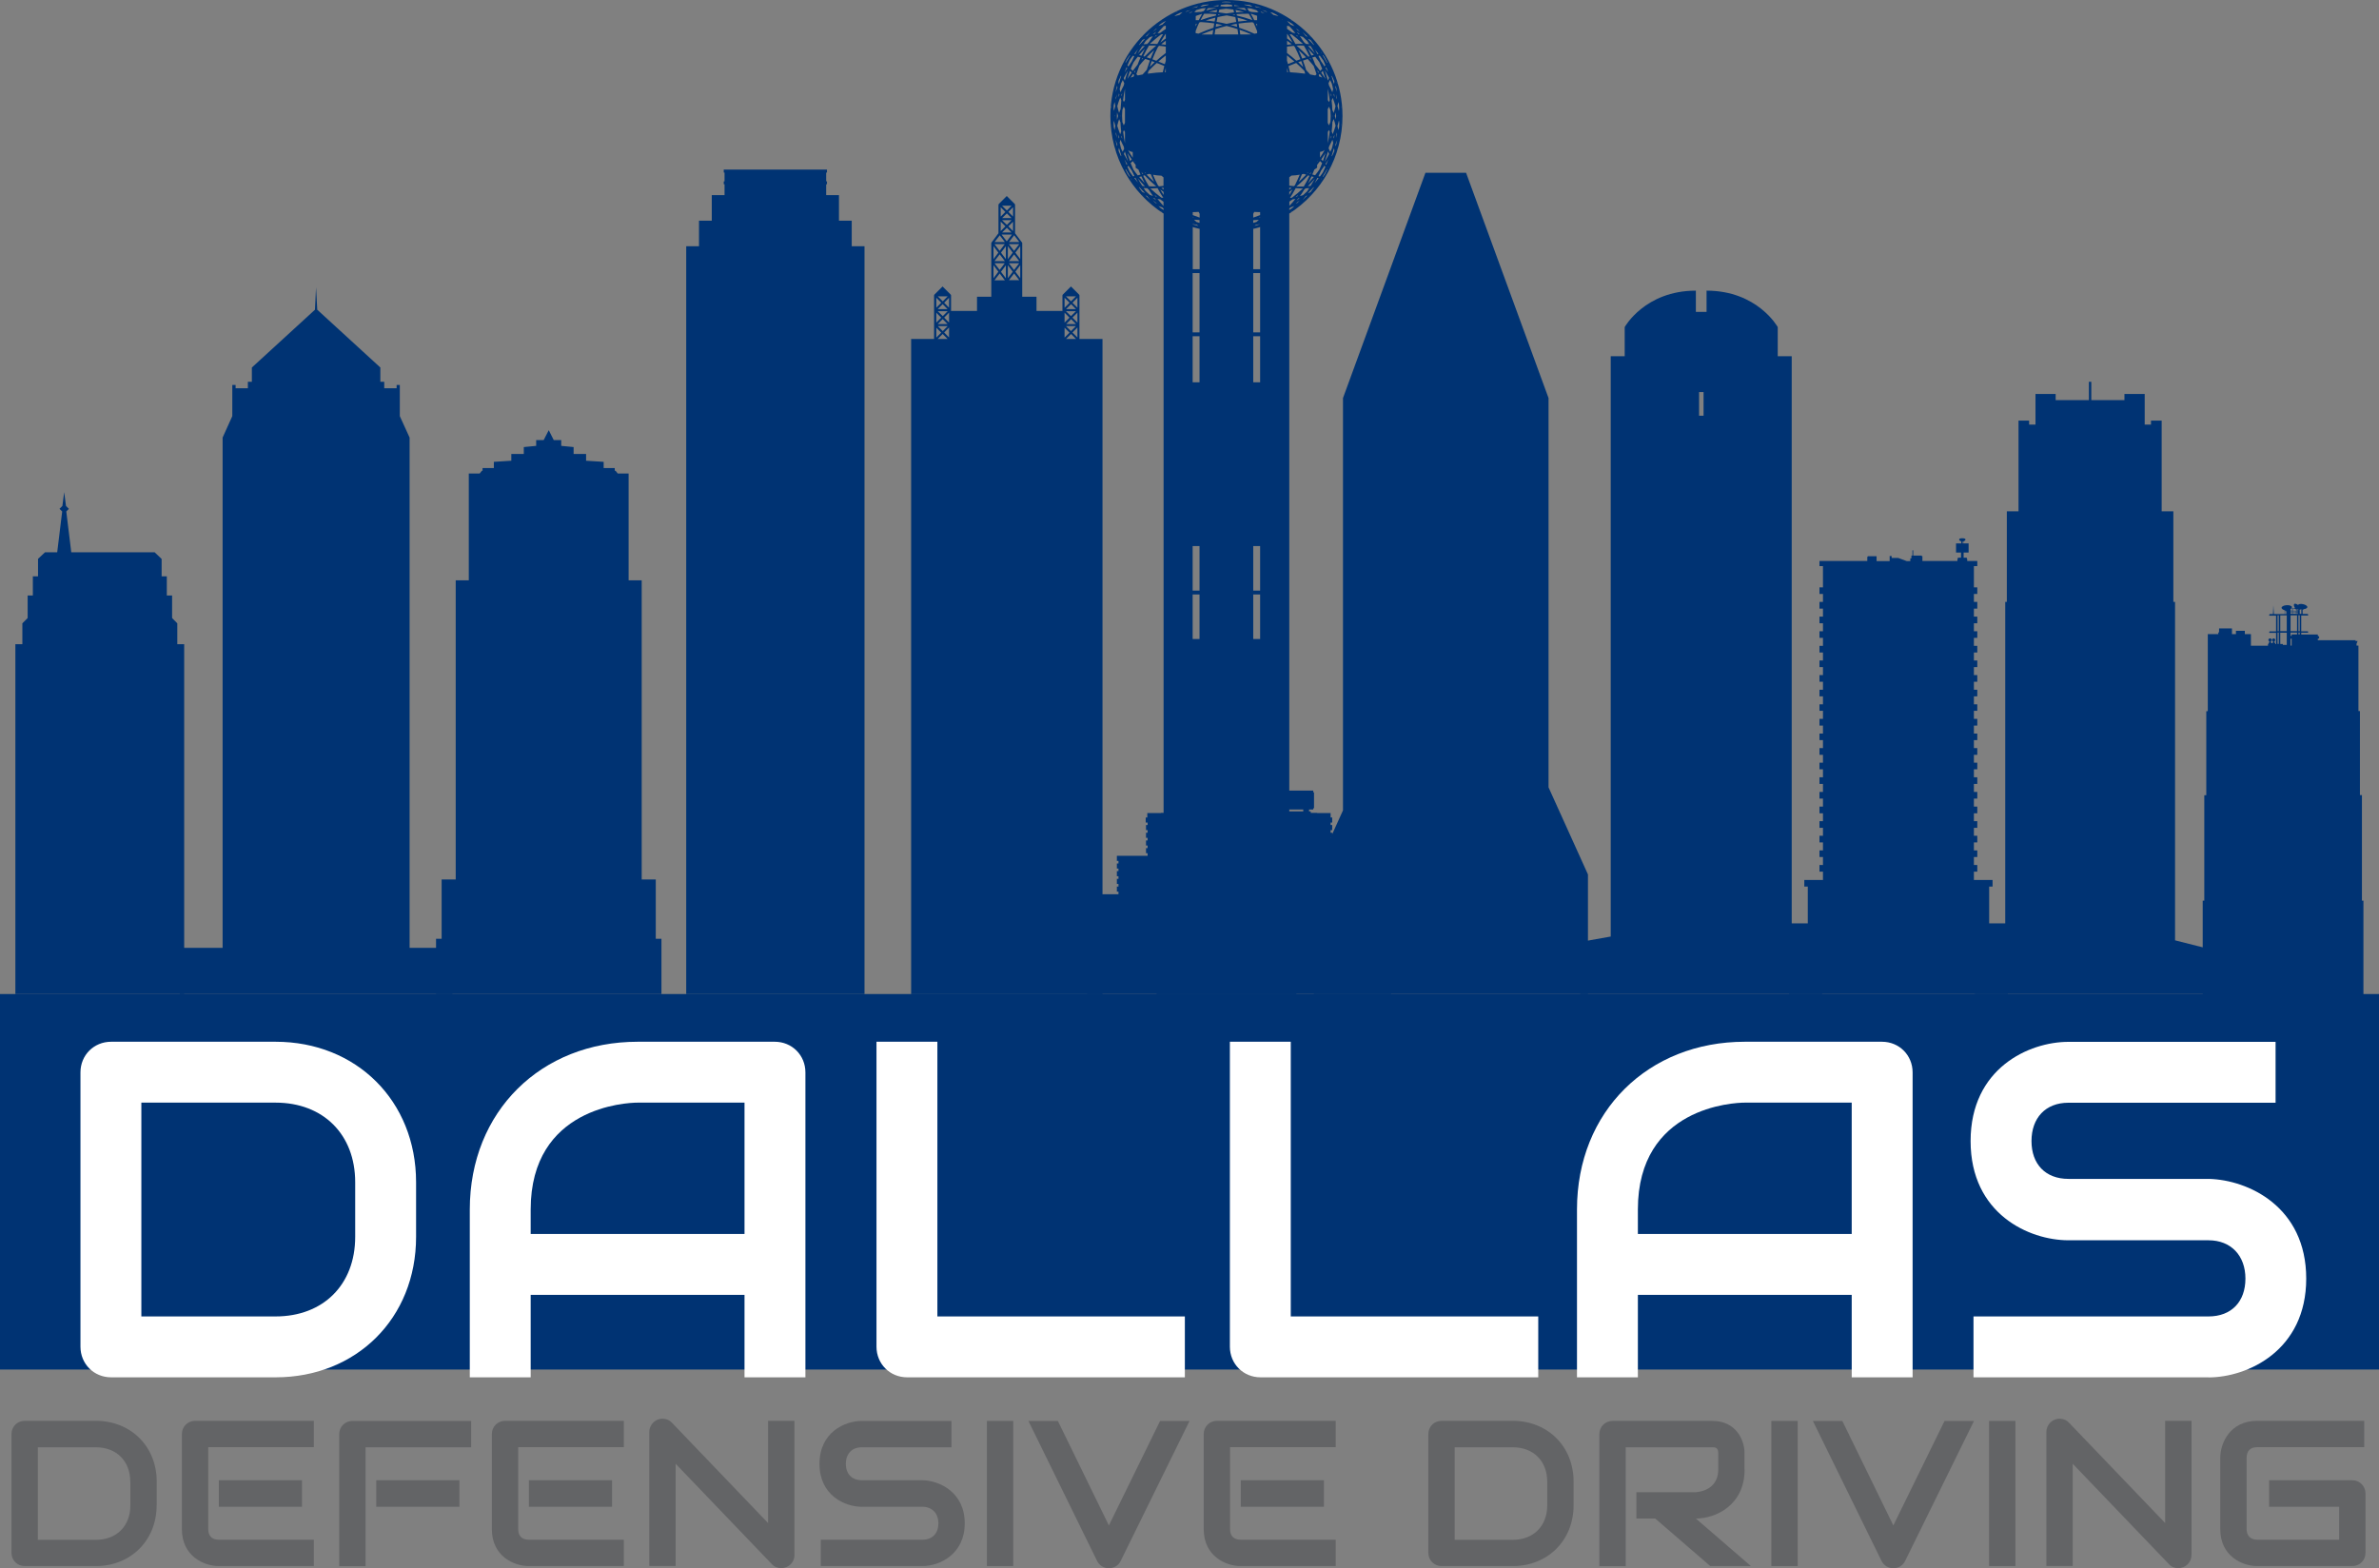 <?xml version="1.0" encoding="UTF-8"?><svg id="Layer_2" xmlns="http://www.w3.org/2000/svg" viewBox="0 0 238.31 157.11"><rect x="0" y="0" width="238.31" height="157.11" fill="#808080" stroke="none"/><defs><style>.cls-1{fill:#003373;}.cls-2{fill:#fff;}.cls-3{fill:#636466;}</style></defs><g id="Layer_2-2"><rect class="cls-1" y="99.59" width="238.31" height="37.62"/><path class="cls-1" d="M91.27,33.96v65.64h19.17V33.96h-2.31v-4.37s0-.05-.03-.07l-.82-.82-.82.82s-.03.04-.03.07v1.56h-2.6v-1.42h-1.43v-5.37s0-.04-.02-.06h0s-.7-.93-.7-.93v-2.86s0-.05-.03-.07l-.8-.8-.8.8s-.03.05-.03.07v2.86l-.7.93h0s-.02.04-.02.06v5.37h-1.43v1.42h-2.6v-1.56s0-.05-.03-.07l-.82-.82-.82.82s-.03.04-.03.07v4.37h-2.31ZM101.33,22.06l-.47.47-.48-.47h.95ZM100.38,21.85l.48-.47.47.47h-.95ZM100.71,22.68l-.47.47v-.95l.47.47ZM100.86,22.82l.47.47h-.95l.48-.47ZM101.37,23.5l-.52.68-.52-.68h1.03ZM100.76,26.58v1.3l-.49-.65.49-.65ZM100.14,27.05l-.52-.68h1.03l-.52.68ZM100.65,28.08h-1.03l.52-.68.52.68ZM99.52,27.87v-1.3l.49.65-.49.65ZM99.62,26.16l.52-.68.52.68h-1.03ZM100.14,25.14l-.52-.68h1.03l-.52.68ZM100.76,24.66v1.3l-.49-.65.49-.65ZM101.07,24.46h1.03l-.52.68-.52-.68ZM101.45,25.31l-.49.65v-1.3l.49.65ZM101.58,25.48l.52.68h-1.03l.52-.68ZM102.1,26.37l-.52.68-.52-.68h1.03ZM101.58,27.39l.52.68h-1.03l.52-.68ZM100.96,27.87v-1.3l.49.65-.49.65ZM99.52,24.66l.49.65-.49.65v-1.3ZM100.14,23.57l.52.68h-1.03l.52-.68ZM100.24,20.76l.47.47-.47.47v-.95ZM101.33,20.61l-.47.48-.48-.48h.95ZM101.48,21.7l-.47-.47.47-.47v.95ZM101.48,23.15l-.47-.47.47-.47v.95ZM102.1,24.25h-1.03l.52-.68.52.68ZM102.2,25.96l-.49-.65.49-.65v1.3ZM102.2,27.87l-.49-.65.49-.65v1.3ZM93.93,33.96l.5-.5.49.5h-.99ZM94.93,31.18l-.49.49-.5-.49h.99ZM93.93,30.97l.5-.5.49.5h-.99ZM94.29,31.82l-.5.5v-.99l.5.5ZM94.43,31.97l.49.5h-.99l.5-.5ZM94.29,33.32l-.5.5v-.99l.5.5ZM94.93,32.67l-.49.5-.5-.5h.99ZM93.79,29.83l.5.5-.5.5v-.99ZM94.93,29.69l-.49.5-.5-.5h.99ZM95.07,30.83l-.49-.5.49-.5v.99ZM95.07,32.32l-.49-.5.49-.5v.99ZM95.07,33.81l-.49-.5.49-.5v.99ZM107.78,31.18l-.5.49-.5-.49h.99ZM106.79,30.97l.5-.5.5.5h-.99ZM107.14,31.82l-.5.5v-.99l.5.5ZM107.29,31.97l.5.5h-.99l.5-.5ZM107.78,32.67l-.5.5-.5-.5h.99ZM107.14,33.32l-.5.5v-.99l.5.5ZM106.64,29.83l.5.5-.5.5v-.99ZM107.78,29.69l-.5.5-.5-.5h.99ZM107.93,30.83l-.5-.5.5-.5v.99ZM107.93,32.32l-.5-.5.5-.5v.99ZM107.93,33.81l-.5-.5.5-.5v.99ZM107.78,33.96h-.99l.5-.5.5.5Z"/><polygon class="cls-1" points="70.02 24.67 70.02 22.11 71.3 22.11 71.3 19.55 72.58 19.55 72.58 18.46 72.5 18.46 72.5 18.17 72.58 18.17 72.58 17.29 72.5 17.29 72.5 16.99 82.84 16.99 82.84 17.29 82.76 17.29 82.76 18.17 82.84 18.17 82.84 18.46 82.76 18.46 82.76 19.55 84.04 19.55 84.04 22.11 85.32 22.11 85.32 24.67 86.6 24.67 86.6 99.59 68.74 99.59 68.74 24.67 70.02 24.67"/><path class="cls-1" d="M134.48,11.63c0-6.42-5.2-11.63-11.62-11.63s-11.63,5.2-11.63,11.63c0,4.1,2.12,7.7,5.33,9.77v72.51h-.71v5.69h14.01v-5.69h-.71V21.4c3.21-2.07,5.33-5.67,5.33-9.77ZM129.32,21.22s-.03.01-.04.02c.04-.03.07-.06.11-.09.01,0,.03-.02.05-.02-.04.03-.07.06-.11.09ZM129.46,20.84c-.1.07-.2.13-.31.2v-.14s.08-.08.12-.12c.14-.04.26-.09.39-.14-.07.07-.13.14-.2.2ZM115.77,19.69c-.03-.05-.08-.1-.11-.16.08.06.16.12.24.18-.04,0-.08-.02-.13-.02ZM115.82,20.07c-.11-.08-.22-.17-.33-.25.05.01.11.03.17.04.05.07.1.14.16.21ZM115.23,18.89s0,0,0-.01c.05,0,.09,0,.14,0,.18,0,.39-.02.58-.03.18.34.37.66.58.97-.07,0-.14-.01-.2-.02-.38-.29-.74-.59-1.09-.91ZM112.58,15.44c.03-.09.06-.17.1-.26.1.34.21.68.33,1.01-.15-.25-.29-.5-.42-.75ZM112.93,16.43s-.05.06-.08.08c-.08-.18-.14-.36-.21-.54.08.16.19.31.28.46ZM112.43,12.22c0-.2-.03-.4-.03-.6s.02-.41.03-.61c.05-.12.08-.23.14-.34h0c.04.08.08.16.12.25v1.39c-.04.08-.08.17-.12.25-.05-.11-.09-.23-.14-.34ZM112.47,12.79s-.01.02-.01.03c0-.02,0-.04,0-.06,0,0,.01.02.02.03ZM112.37,13.59c.01.1.02.21.04.31-.02-.06-.05-.12-.08-.18.01-.04.02-.08.04-.13ZM112.33,9.52c.03-.06.05-.12.08-.19-.02.1-.03.21-.04.31-.02-.04-.03-.08-.04-.12ZM112.46,10.47s0-.04,0-.06c0,0,.01.02.01.03,0,.01-.01.02-.02.03ZM116.76,3.4h.02v.45c-.19.13-.37.27-.55.41.17-.3.34-.58.53-.86ZM116.6,3.23s.04-.03.07-.04c0,.01-.02.03-.02.04-.02,0-.03,0-.04,0ZM122.85,1.35c-.26-.04-.52-.08-.78-.11.03-.1.05-.19.08-.28.23-.03.45-.06.67-.09.24.03.49.05.73.09.02.09.05.19.07.28-.26.03-.51.07-.78.11ZM123.68,1.43s0,.05.02.08c-.08-.02-.16-.04-.24-.06.08,0,.15-.01.22-.02ZM122.26,1.45c-.08.01-.16.04-.24.06,0-.03,0-.05.02-.08.08,0,.15.01.23.02ZM122.86,1.54c.3.05.59.11.89.17.03.15.06.31.09.49-.32.05-.64.11-.97.19-.33-.08-.67-.15-1-.2.03-.17.06-.32.09-.47.3-.07.6-.13.89-.17ZM126.27,1.15c.14.05.27.11.4.16h-.02c-.1-.02-.2-.03-.28-.05-.03-.04-.07-.08-.1-.11ZM129.48,4.26c-.18-.14-.37-.27-.55-.41v-.45s.02,0,.02,0c.19.27.36.56.53.86ZM129.03,3.18s.05.03.07.05c-.01,0-.03,0-.04,0,0-.02-.02-.03-.03-.05ZM129.93,3.55c.04.05.07.1.11.14-.07-.06-.15-.11-.22-.17.04.01.08.02.12.03ZM129.89,3.18c.11.08.22.17.32.25-.05-.01-.11-.02-.16-.04-.05-.07-.1-.15-.16-.22ZM130.48,4.35s.02.03.02.04c-.23,0-.47,0-.73.02-.18-.34-.37-.67-.58-.98.07,0,.13.01.2.02.38.28.74.58,1.08.9ZM133.13,7.81c-.03.09-.07.17-.11.26-.1-.36-.21-.7-.33-1.05.16.26.3.51.44.78ZM132.79,6.82s.05-.05.07-.08c.07.17.13.33.19.5-.08-.14-.18-.28-.27-.42ZM133.27,11.02c0,.2.03.4.03.6s-.02.4-.03.6c-.05.11-.08.22-.14.34-.04-.08-.09-.17-.13-.25v-1.37c.04-.09.09-.17.13-.25.05.11.09.23.14.34ZM133.24,10.46s0-.02.01-.03c0,.02,0,.04,0,.06,0-.01,0-.02-.02-.03ZM133.34,9.66c-.02-.11-.02-.22-.04-.32.03.06.06.12.08.19-.01.05-.03.09-.04.13ZM133.38,13.72c-.03.06-.05.12-.08.18.01-.1.02-.21.04-.31.01.04.02.08.04.13ZM133.25,12.76s0,.04,0,.06c0,0,0-.02-.01-.03,0,0,.01-.02.02-.03ZM113.74,16.19s-.03-.05-.05-.07h.03s.01.05.02.07ZM113.61,7.23c.05-.06.09-.13.14-.2-.03.08-.05.17-.08.25-.02-.02-.04-.04-.06-.06ZM113.83,7.44c.09-.3.19-.58.3-.87.19-.23.38-.45.59-.67.15.05.3.1.47.16-.11.31-.22.62-.32.94-.14.15-.28.3-.41.46-.17.03-.33.06-.49.1-.04-.04-.09-.08-.13-.12ZM122.87,2.6c.36.09.73.2,1.09.31.02.17.05.35.08.54h-2.37c.02-.18.05-.36.08-.53.37-.12.75-.23,1.12-.32ZM121.78,2.7c.02-.11.03-.21.05-.32.2.04.42.08.62.13-.23.06-.45.12-.68.19ZM123.27,2.51c.2-.05.41-.08.61-.12.01.09.03.2.05.3-.22-.07-.43-.13-.65-.18ZM131.58,6.57c.11.28.21.58.3.87-.04.04-.09.08-.13.12-.17-.04-.33-.07-.51-.1-.13-.15-.26-.3-.4-.44-.1-.33-.2-.64-.32-.95.17-.06.33-.11.47-.16.2.22.4.44.58.67ZM131.2,5.84s.05-.01.07-.02c.03.06.06.12.08.18-.05-.06-.11-.11-.15-.16ZM131.96,7.03c.05.07.09.14.14.2-.02.02-.04.04-.06.06-.03-.09-.05-.18-.08-.26ZM132.1,7.51s.07-.07.11-.1c.08.12.16.24.24.36-.1-.04-.2-.08-.31-.11-.01-.05-.03-.1-.04-.16ZM131.37,17.67c.08.02.16.04.24.06-.19.22-.38.43-.58.64.13-.23.24-.46.35-.7ZM131.19,17.42c.06-.06.12-.12.17-.18-.03.07-.06.14-.1.2-.03,0-.05-.01-.08-.02ZM130.84,17.5c-.24.25-.49.49-.75.73.11-.25.23-.5.33-.77.06-.01.11-.03.17-.04.08.03.17.05.25.08ZM119.79,21.05c-.11,0-.2,0-.31,0h0s.29,0,.29,0c0,0,.01,0,.02,0ZM115.11,17.42c.06.01.11.03.17.04.1.26.22.51.33.76-.26-.23-.51-.48-.75-.72.08-.03.17-.05.25-.08ZM115.37,6.12c.09.03.19.07.29.11-.17.16-.33.32-.49.48.06-.2.13-.4.2-.59ZM115.25,5.87c-.14-.05-.26-.09-.38-.13.24-.25.49-.49.75-.72-.13.28-.26.56-.37.86ZM115.86,6.31c.08.03.14.05.23.08.18.07.36.15.54.22-.05.2-.1.42-.15.63-.33.01-.9.05-1.51.14.02-.09.05-.18.08-.27.26-.27.53-.54.82-.8ZM120.38,3.44c.38-.16.76-.31,1.15-.44-.02.15-.05.3-.07.46h-1.02s-.04,0-.06-.01ZM124.18,2.99c.39.13.77.28,1.15.45-.02,0-.04.01-.07.01h-1.02c-.02-.16-.04-.31-.06-.46ZM130.55,6.72c-.17-.16-.33-.33-.5-.49.1-.04.2-.08.3-.11.07.19.14.39.2.6ZM130.08,5.02c.26.23.51.47.75.72-.12.04-.25.09-.38.13-.11-.29-.24-.58-.37-.85ZM130.67,7.11c.03.09.05.18.07.27-.61-.08-1.18-.12-1.52-.14-.05-.21-.1-.42-.15-.62.27-.11.52-.21.77-.31.29.26.57.53.83.8ZM128.93,7.23v-.43c.03.14.07.29.1.43-.06,0-.1,0-.1,0ZM116.78,7.23s-.04,0-.1,0c.03-.15.06-.29.1-.43v.43ZM129.02,6.42c-.03-.11-.06-.23-.1-.34v-.53c.25.2.5.4.74.61-.21.08-.42.17-.64.26ZM125.93,2.21s0,0-.02,0h.02ZM125.93,2.42v.22c-.04-.09-.08-.19-.12-.27.04.01.08.03.12.05ZM119.77,2.42s.08-.03.12-.05c-.04.09-.08.18-.12.28v-.23ZM119.77,2.21v-.02s.02,0,.03,0c0,0-.02.01-.03.02ZM116.78,6.09c-.03.11-.07.23-.1.34-.17-.07-.35-.15-.52-.21-.05-.02-.08-.03-.13-.05.24-.21.49-.41.75-.61v.53ZM125.94,21.04h.29c-.11,0-.2.01-.31,0,0,0,.02,0,.02,0ZM129.15,18.8c.08,0,.15.02.23.03-.07.06-.15.12-.23.17v-.2ZM129.15,18.61v-.85c.07-.05.14-.11.22-.17.3-.01.58-.04.83-.09-.15.37-.32.72-.49,1.07-.03.03-.07.05-.1.08-.14-.01-.3-.03-.45-.05ZM131.05,17.28s-.04.05-.06.07c-.02-.01-.05-.02-.07-.02.05-.02.1-.03.14-.05ZM131.99,16.11h.03s-.03.05-.05.08c0-.03.01-.05.02-.08ZM133.01,12.76s.01.02.02.03c0,0-.01.02-.02.03v-.06ZM133.01,10.43s.01.02.02.03c0,0-.01.02-.02.03v-.06ZM131.05,5.67c-.37-.38-.76-.75-1.17-1.1.25-.01.5-.02.73,0,.2.34.4.7.57,1.07-.05.02-.09.03-.13.04ZM130.27,5.93c-.13.05-.27.1-.41.15-.3-.27-.61-.52-.94-.77v-.64c.23-.03.45-.06.67-.08.04.03.07.06.1.09.21.4.4.82.57,1.25ZM128.93,4.49v-.41c.15.11.31.23.47.35-.16.02-.31.04-.47.06ZM125.93,2.02c-.1,0-.19,0-.29,0-.11-.23-.23-.44-.35-.64.01,0,.02,0,.04,0,.2.06.4.13.6.2v.43ZM125.93,3.12v.21c-.09.02-.18.03-.27.05-.5-.23-1.01-.43-1.52-.6-.02-.14-.04-.28-.07-.42.46-.07.92-.11,1.37-.13.04.02.08.03.13.05.13.26.24.55.36.85ZM124.04,2.16c-.02-.13-.05-.27-.07-.39.33.08.66.18.99.29-.3.03-.61.06-.92.1ZM121.67,2.16c-.3-.05-.6-.08-.89-.11.32-.11.65-.2.97-.28-.02.12-.05.26-.08.39ZM121.63,2.35c-.02.14-.05.28-.07.43-.51.17-1.01.37-1.51.59-.09-.02-.18-.03-.28-.05v-.21c.11-.3.23-.58.36-.85.05-.02.09-.04.14-.05.45.03.9.06,1.36.13ZM120.07,2.02c-.1,0-.2,0-.29,0v-.42c.2-.07.39-.14.59-.2h.05c-.12.2-.23.41-.34.63ZM116.78,4.49c-.16-.02-.31-.05-.46-.06.15-.12.3-.23.46-.35v.41ZM116.78,4.67v.64c-.33.25-.65.51-.95.78-.14-.05-.27-.11-.39-.15.17-.44.36-.85.57-1.26.04-.03.07-.06.1-.09.22.02.44.04.67.08ZM114.67,5.67c-.05-.02-.09-.03-.14-.04.17-.37.37-.73.57-1.07.23,0,.48,0,.73,0-.42.35-.8.72-1.17,1.1ZM114.34,5.58c-.08-.02-.16-.05-.23-.06.18-.22.38-.43.58-.64-.12.23-.24.46-.35.7ZM114.51,5.83c-.05.06-.11.11-.16.17.03-.07.06-.13.09-.19.02,0,.05.01.07.02ZM112.69,10.48s0-.02-.02-.03c0,0,.01-.02.02-.03v.06ZM112.69,12.82s0-.02-.02-.03c0,0,.01-.02.02-.03v.06ZM113.47,15.23s0,.02,0,.03v.54c-.17-.25-.33-.5-.47-.76.12.09.27.16.46.19ZM114.8,17.33s-.05.02-.08.02c-.02-.02-.04-.05-.06-.07.04.02.09.03.14.05ZM114.52,17.42s-.05.01-.08.02c-.03-.07-.06-.14-.1-.21.06.06.12.12.18.19ZM114.69,18.37c-.2-.21-.39-.42-.58-.64.08-.02.15-.04.23-.06.11.24.22.48.34.7ZM114.52,17.61s.09-.03.14-.05c.36.38.74.75,1.16,1.1-.26.02-.5.02-.73,0-.2-.34-.4-.7-.58-1.06ZM115.51,17.51c.25.05.53.08.83.09.07.05.14.11.21.17v.85c-.15.02-.31.03-.45.05-.04-.03-.07-.06-.1-.09-.18-.34-.34-.69-.5-1.06ZM116.56,18.8v.2c-.08-.06-.15-.11-.22-.17.07,0,.15-.02.22-.02ZM119.48,21.76s.09.04.13.05c-.05,0-.09-.01-.13-.02v-.04ZM119.48,21.55v-.3c.06,0,.11,0,.17,0,.14,0,.28-.01.42-.02.03.06.07.12.1.19v.38c-.23-.08-.46-.16-.69-.25ZM125.54,21.42c.03-.06.07-.12.1-.19.14,0,.28.02.42.02.06,0,.11,0,.17,0v.3c-.23.09-.45.17-.69.25v-.37ZM126.23,21.76v.04s-.09.01-.14.02c.05-.02.09-.04.14-.06ZM129.15,19.23c.11-.08.23-.17.33-.25-.11.19-.22.37-.33.55v-.3ZM129.77,18.85c.2.01.4.03.59.03.05,0,.09,0,.14,0,0,0,0,0,0,.02-.34.31-.7.62-1.08.9-.07.01-.14.02-.2.03.2-.31.39-.63.57-.97ZM129.88,18.67c.42-.35.8-.72,1.16-1.1.05.01.09.03.13.05-.17.37-.36.72-.57,1.07-.23,0-.47,0-.73,0ZM131.73,17.87c-.14.25-.29.5-.44.75-.09.01-.18.03-.28.04.25-.25.49-.52.72-.78ZM131.45,17.49c.08-.16.14-.33.21-.5.18-.11.28-.19.28-.19v-.28c.1-.12.2-.25.29-.38.07.07.14.14.21.2-.08.22-.18.44-.28.66-.14.19-.27.38-.42.56-.08-.02-.19-.05-.28-.08ZM132.35,15.97c.15-.21.3-.43.43-.64-.08.27-.17.55-.26.81-.05-.06-.11-.11-.17-.17ZM132.23,15.8v-.55s0-.02,0-.03c.19-.02.35-.1.47-.19-.15.26-.3.51-.47.76ZM133.01,13.23c.04-.07.08-.14.11-.21.03.06.05.12.08.18-.04.39-.11.77-.19,1.15v-1.13ZM133.12,10.23c-.04-.07-.08-.14-.11-.21v-1.13c.08.38.15.76.19,1.16-.02.06-.05.12-.08.18ZM132.77,7.9c-.13-.21-.28-.42-.42-.63.06-.06.11-.11.16-.17.09.26.18.52.26.79ZM132.24,7.1c-.15-.22-.32-.42-.49-.63-.09-.24-.18-.48-.29-.71.1-.03.2-.05.29-.08.14.17.28.36.41.54.1.23.2.45.29.68-.06.06-.13.13-.2.2ZM131.37,5.57c-.11-.24-.23-.48-.35-.71.2.21.4.42.59.64-.08.02-.16.04-.24.06ZM130.82,4.4c-.06-.06-.13-.12-.2-.18-.13-.21-.27-.41-.41-.61.11.03.21.06.31.09.15.13.29.27.43.41.07.1.13.21.2.32-.11-.02-.23-.03-.34-.03ZM125.93,1.22v.02c-.18-.02-.37-.03-.56-.04-.08-.03-.16-.05-.24-.07-.07-.1-.14-.2-.21-.3.13,0,.25,0,.38.02.19.05.38.11.56.17.08.07.15.14.22.2-.09,0-.15,0-.15,0ZM125.09,1.38c.12.19.24.41.36.63-.51-.18-1.02-.33-1.54-.45-.01-.05-.02-.09-.04-.14.41-.03.81-.05,1.21-.04ZM123.83,1.23c-.02-.08-.04-.16-.06-.23.28.05.56.11.84.19-.26,0-.52.03-.78.05ZM121.87,1.23c-.26-.02-.52-.05-.79-.05.28-.07.57-.14.85-.19-.02.08-.04.16-.06.24ZM120.84,1.03c.06-.08.11-.14.17-.21.28-.01.56-.02.84-.01-.33.06-.67.14-1,.23ZM121.83,1.42s-.02.09-.03.14c-.52.12-1.02.27-1.54.46.11-.23.23-.44.36-.64.4-.01.8,0,1.21.04ZM120.58,1.11c-.09.02-.17.05-.25.08-.18,0-.37.02-.55.04v-.02s-.06,0-.15,0c.07-.07.14-.14.21-.2.19-.06.38-.12.57-.17.13-.01.25-.01.38-.02-.07.09-.13.18-.2.28ZM119.34,1.26c-.08.01-.18.03-.28.05.13-.05.25-.11.38-.15-.03.03-.07.07-.1.1ZM115.93,4.41c-.25-.02-.49-.02-.72-.02,0-.01,0-.02.01-.03.34-.32.71-.62,1.09-.91.07-.01.13-.02.2-.02-.21.31-.4.64-.58.98ZM115.66,3.71c.04-.05.08-.11.12-.16.05,0,.09-.02.13-.03-.08.06-.17.12-.25.19ZM115.66,3.39c-.06.01-.11.03-.17.04.11-.09.23-.17.34-.26-.06.07-.11.15-.17.22ZM115.49,3.62c-.14.2-.28.41-.41.62-.06.05-.12.11-.17.17-.12,0-.24.02-.36.03.07-.11.14-.22.22-.34.14-.13.27-.26.41-.38.1-.03.21-.07.31-.09ZM114.69,4.59c-.25.25-.49.52-.72.79.14-.26.29-.51.45-.75.09-.01.18-.03.27-.03ZM114.25,5.76c-.11.23-.2.47-.29.71-.17.21-.33.42-.49.63-.07-.07-.14-.14-.2-.2.08-.22.18-.44.28-.65.14-.19.28-.39.43-.57.08.02.18.05.28.08ZM113.36,7.27c-.14.21-.29.42-.42.63.08-.27.16-.54.26-.8.05.05.11.11.17.17ZM113.5,7.41s.07.07.11.1c-.02.05-.03.11-.05.16-.11.03-.2.07-.3.11.08-.12.15-.24.24-.36ZM112.69,10.01c-.03.07-.07.14-.11.21-.03-.06-.05-.12-.08-.18.05-.39.11-.77.19-1.15v1.11ZM112.58,13.02c.04.07.08.14.11.21v1.13c-.07-.38-.14-.76-.18-1.15.02-.06.05-.12.08-.18ZM112.93,15.32c.14.22.29.44.44.65-.06.06-.12.11-.17.17-.09-.27-.18-.54-.27-.82ZM113.47,16.14c.09.13.19.25.29.38v.28s.09.08.28.19c.07.17.13.34.21.5-.1.02-.2.05-.28.08-.15-.18-.29-.38-.43-.57-.1-.22-.19-.43-.28-.66.06-.07.14-.14.21-.2ZM114.69,18.66c-.09,0-.19-.02-.27-.04-.16-.24-.3-.49-.44-.75.22.27.46.53.71.79ZM114.92,18.86c.05.05.11.1.16.15.13.21.27.41.41.62-.11-.03-.21-.06-.31-.1-.15-.13-.29-.27-.43-.4-.06-.1-.12-.2-.2-.3.12.02.24.03.36.03ZM116.23,18.98c.11.08.22.17.33.25v.3c-.11-.18-.23-.36-.33-.55ZM119.48,22.45c.14.03.28.05.42.07.05.04.09.08.14.12-.19-.05-.37-.1-.56-.16v-.03ZM119.84,22.23c-.08-.07-.16-.14-.23-.22.18.02.37.03.55.04v.28c-.11-.03-.21-.06-.32-.1ZM120.12,22.88s.03,0,.04.01h0s-.03,0-.05,0c0,0,0,0,0,0,0,0,0,0,.02,0ZM125.54,22.88s.05,0,.07-.02c0,0,.01,0,.02,0-.02,0-.03.01-.05.02-.01,0-.02,0-.04,0h0ZM125.54,22.33v-.27c.19,0,.37-.02.56-.04-.08.08-.15.14-.23.21-.11.03-.21.07-.33.1ZM125.81,22.52c.14-.02.28-.04.42-.06h0c-.18.07-.37.12-.55.17.04-.03.08-.07.13-.11ZM129.16,20.61s0,0,0,0h0v-.41c.11-.08.22-.15.33-.23.09-.02.18-.02.27-.04-.18.24-.38.46-.58.67ZM130.04,19.53c-.03.06-.07.11-.11.16-.04,0-.08.02-.13.03.08-.06.17-.13.24-.19ZM130.21,19.83c-.11.09-.22.17-.33.26.05-.07.11-.14.16-.21.06-.01.11-.03.17-.04ZM129.96,20.33s-.11.03-.16.05c.14-.1.27-.2.41-.31-.08.09-.17.17-.25.26ZM130.62,19.02c.06-.05.11-.1.17-.15.12,0,.24-.02.36-.03-.07.11-.14.22-.21.33-.14.13-.28.26-.42.39-.1.03-.2.06-.3.08.14-.2.29-.4.41-.61ZM130.48,20.05c.11-.13.21-.27.32-.41.06-.02.11-.04.16-.06-.16.16-.31.31-.48.47ZM131.22,19.64s-.01,0-.03.01c.03-.03.05-.06.08-.1.03-.02.05-.05.08-.08-.05.05-.09.11-.14.16ZM131.28,19.25c-.08.04-.17.08-.24.11.01-.03.03-.05.05-.08.17-.17.33-.34.49-.52.02,0,.04,0,.05,0-.11.17-.23.33-.35.49ZM131.7,18.33c.1-.17.18-.34.27-.51.04,0,.08.02.12.03-.13.16-.26.33-.39.49ZM132.08,17.64c.09-.18.17-.36.25-.54.12-.17.24-.33.35-.5.04.04.06.07.09.11-.08.19-.16.38-.25.56-.09.14-.2.27-.3.41-.05,0-.1-.02-.15-.03ZM132.31,18.04c.03-.05.06-.11.09-.16,0,0,.01,0,.02,0-.03.05-.07.1-.11.16ZM132.74,17.43c-.06.1-.14.19-.2.28-.02,0-.03,0-.05,0,.07-.11.13-.22.19-.34.09-.14.17-.29.26-.43,0,.01.01.02.02.03-.08.15-.15.31-.23.46ZM132.78,16.42c.1-.15.2-.3.28-.45-.07.18-.14.36-.21.54-.03-.03-.05-.05-.08-.08ZM133.06,16.77s0,0-.01-.01c.02-.02.03-.05.05-.07,0,.03-.02.06-.03.08ZM132.7,16.19c.12-.33.23-.67.33-1.02.04.09.07.17.11.26-.14.26-.27.51-.43.76ZM133.09,14.88c.02-.07.03-.14.05-.21.12-.22.23-.45.33-.67.03.1.06.2.08.3-.04.2-.08.39-.14.59-.05.11-.11.21-.16.32-.05-.11-.1-.22-.15-.33ZM133.91,9.98c-.02-.19-.05-.38-.08-.56,0,0,0,.01,0,.02.04.11.06.23.1.34,0,.07-.02.14-.03.2ZM133.94,13.45c-.04.12-.06.24-.11.36.03-.18.05-.36.08-.54,0,.06.02.12.03.19ZM133.84,11.62c0,.12-.02.24-.02.36-.03-.12-.06-.24-.11-.36.04-.12.07-.24.11-.36,0,.12.02.24.02.36ZM133.6,11.33c-.04-.11-.09-.22-.14-.33,0-.31-.03-.61-.07-.92.04-.09.07-.18.1-.27.02.04.04.09.06.13.09.23.16.46.23.69v.02c-.05.23-.11.45-.19.68ZM133.49,11.56s.02.04.02.07c0,.02-.01.04-.02.06,0-.02,0-.05,0-.07,0-.02,0-.04,0-.06ZM133.46,12.26c.05-.11.1-.22.14-.34.07.23.14.45.19.68-.08.28-.18.56-.29.84-.03-.09-.07-.18-.1-.27.03-.3.06-.61.07-.91ZM133.26,16s.02-.05.03-.08c0,0,0,0,0,.01-.01.02-.02.04-.03.07ZM133.42,15.66s-.02-.04-.02-.06c.07-.21.13-.43.19-.64.02-.04.04-.08.05-.11.02.1.02.19.02.29-.07.18-.16.36-.24.53ZM133.63,13.88c-.01-.05-.03-.1-.05-.15.03-.08.07-.16.1-.23-.02.13-.03.26-.05.39ZM133.77,14.49c.06-.16.13-.31.19-.47-.04.22-.11.43-.16.64,0-.05-.02-.11-.03-.17ZM133.97,14.88c-.02.07-.05.14-.07.2,0-.02,0-.05.02-.07.02-.05.03-.1.05-.15h0ZM134.38,12.6s0-.05,0-.07c0-.05.02-.09.02-.14,0,.02,0,.05,0,.07,0,.05-.01.09-.02.14ZM134.38,10.66s.02.1.02.15v.02s-.01-.09-.03-.14c0,0,0-.02,0-.02ZM134.06,10.21c.02.09.05.17.07.26.01.14.01.27.02.42-.01.08-.02.15-.03.23-.04-.17-.09-.33-.14-.5.03-.14.05-.27.08-.4ZM134.02,11.54s.01.05.01.08c0,.02,0,.05-.01.07,0-.02,0-.04,0-.06,0-.03,0-.05,0-.08ZM134.13,12.09c.01.08.02.16.03.24-.01.14-.01.28-.02.42-.02.09-.05.19-.08.28-.02-.14-.05-.27-.08-.41.05-.18.1-.35.14-.53ZM133.97,8.36s0,.03,0,.05c-.02-.04-.03-.08-.05-.12-.01-.05-.02-.11-.04-.16.03.08.05.15.08.23ZM133.8,8.59c.05.2.11.4.14.61-.05-.15-.11-.3-.17-.45.01-.05.02-.11.03-.16ZM133.59,9.52s.03-.1.05-.14c.02.12.03.24.05.36-.03-.07-.06-.15-.09-.22ZM133.41,7.58c.09.19.18.37.25.56,0,.09,0,.18-.02.27-.02-.05-.04-.09-.06-.14-.06-.21-.12-.42-.19-.63,0-.02.01-.04.02-.06ZM133.29,7.33s0,0,0,0c0,0,0-.02,0-.03,0,.01,0,.02.01.03ZM133.4,8.33c.06.2.1.41.14.61-.02.1-.05.2-.08.3-.1-.23-.21-.46-.33-.68-.02-.07-.03-.14-.05-.22.05-.11.1-.22.15-.33.05.11.11.21.16.32ZM133.06,6.48c.02.05.05.1.07.16-.02-.05-.05-.09-.08-.15,0,0,0,0,.01-.01ZM132.55,5.53c.05.07.1.13.14.2.1.18.19.36.28.55,0,.01-.02.02-.03.03-.08-.13-.15-.26-.23-.39-.07-.13-.14-.27-.22-.4.02,0,.03,0,.05,0ZM132.42,5.35s-.01,0-.02,0c-.03-.06-.07-.13-.11-.19.05.06.09.12.13.18ZM132.55,6.03c.08.17.15.34.22.51-.03.03-.06.07-.09.11-.11-.18-.24-.36-.36-.53-.08-.18-.16-.35-.25-.52.05-.01.09-.02.14-.02.11.15.23.3.33.45ZM131.79,4.73s.01.02.02.03c0,0-.02-.02-.02-.03h0ZM132.08,5.4s-.07.01-.11.02c-.08-.16-.16-.32-.25-.47.12.15.25.3.36.45ZM131.02,4.59c.09,0,.18.02.27.03.15.23.29.47.42.72-.22-.26-.45-.51-.69-.76ZM131.23,3.62s.06.07.09.1c-.02-.03-.05-.05-.07-.07-.01-.02-.03-.03-.04-.05,0,0,.02.01.02.02ZM131.29,4.01c.12.16.23.33.35.49-.02,0-.04,0-.06-.01-.15-.17-.31-.34-.48-.5-.02-.04-.05-.07-.07-.11.09.04.17.09.26.13ZM130.98,3.68c-.06-.02-.11-.04-.17-.06-.11-.14-.22-.28-.33-.42.17.15.34.32.51.48ZM129.98,2.94c.08.09.17.17.25.27-.14-.12-.28-.22-.42-.33.06.02.12.05.17.07ZM129.49,3.28c-.18-.13-.37-.26-.56-.39v-.32c.08.02.17.05.24.07.21.22.4.44.59.68-.09-.02-.18-.03-.27-.05ZM129.33,2.02s.09.07.13.11c-.01-.01-.03-.02-.05-.02-.04-.04-.08-.07-.12-.11.01.01.03.01.04.02ZM129.16,2.21c.1.07.2.12.3.19.08.07.14.15.22.22-.13-.05-.26-.09-.39-.14-.12-.13-.24-.25-.36-.37.08.03.16.07.24.1ZM128.45,1.94s.03.03.04.04c-.02,0-.03-.02-.05-.03-.02-.01-.03-.02-.05-.03.02,0,.04.01.05.02ZM127.92,1.22s0,0,.02,0c-.05-.02-.09-.03-.13-.05,0,0-.01-.01-.02-.01.05.02.09.03.14.05ZM127.5,1.28c.12.06.24.13.37.19.07.05.14.1.2.15-.17-.05-.34-.09-.51-.13-.11-.1-.22-.19-.32-.27.09.02.17.04.26.06ZM126.46,1.02c.12.02.23.06.34.09.05.04.11.08.15.12-.17-.07-.33-.14-.51-.21h0ZM126.3.8c-.16-.03-.33-.05-.49-.08-.04-.04-.08-.07-.12-.11.2.06.41.11.62.18ZM125.6.37s.02,0,.03.02c-.04,0-.08-.02-.12-.02-.04,0-.08-.02-.11-.03.07.01.14.03.2.04ZM125.23.51c.08.05.16.1.23.16-.04,0-.08,0-.12-.02-.23-.06-.45-.11-.67-.16-.01-.01-.02-.03-.03-.04.2.02.4.03.6.05ZM124.69.81c.06.07.11.15.17.23-.35-.1-.71-.17-1.07-.24.3,0,.6,0,.9,0ZM123.66.62s-.03-.07-.04-.11c.19.02.38.05.57.08-.18,0-.36.01-.53.02ZM123.68.23c-.06,0-.11,0-.17,0,0,0,0-.02,0-.02.06,0,.12.01.18.02ZM122.42.19c.12,0,.23-.03.35-.03.17,0,.34.02.51.03,0,.01.02.03.02.04-.13,0-.26,0-.39,0-.17-.01-.34,0-.51-.01,0-.01.02-.02.02-.04ZM122.3.49c.2-.02.4-.05.6-.06.17.01.34.04.5.06.02.05.04.09.05.14-.21.01-.42.03-.63.05-.19-.02-.38-.04-.57-.05.01-.05.03-.09.05-.14ZM122.21.21s0,0,0,.01c-.03,0-.06,0-.09,0,.03,0,.06,0,.09,0ZM122.08.52s-.02.07-.04.11c-.18,0-.36-.02-.54-.02.19-.03.38-.06.58-.09ZM121.36.43s.05,0,.07,0c-.03,0-.05.01-.08.02,0,0,0,0,.01-.01ZM121.08.45s-.03.03-.05.05c-.22.05-.45.1-.67.16-.05,0-.08,0-.13.01.08-.06.17-.11.25-.17.2-.03.4-.04.59-.05ZM120.11.37c.07-.01.13-.03.2-.04-.02,0-.04.01-.06.02-.05,0-.1.02-.15.03,0,0,0,0,.01,0ZM120.02.62s-.08.07-.13.11c-.17.02-.35.05-.52.08.22-.07.43-.13.65-.19ZM118.89,1.11c.12-.03.24-.07.36-.09-.17.06-.34.14-.51.2.05-.04.1-.08.15-.11ZM117.81,1.2s.09-.04.14-.05c-.02.01-.04.03-.06.04-.05.02-.09.03-.13.05.01-.01.03-.02.05-.04ZM117.84,1.47c.11-.06.22-.12.34-.17.09-.03.19-.05.28-.08-.11.09-.21.18-.31.27-.17.04-.34.08-.51.13.07-.05.13-.1.2-.15ZM117.26,1.94s.04,0,.06-.02c-.02.01-.03.02-.05.03-.02,0-.03.02-.05.03.02-.02.03-.03.05-.05ZM116.37,2.04s.03-.01.04-.02c-.04.03-.07.06-.11.1-.01,0-.03.01-.05.02.04-.03.08-.07.12-.09ZM116.24,2.41c.11-.07.22-.14.33-.21.08-.04.15-.07.23-.1-.12.12-.24.24-.36.36-.14.05-.26.09-.39.14.06-.06.12-.13.19-.19ZM116.54,2.64s.02,0,.02-.01c.07-.02.14-.04.22-.06v.33c-.19.12-.37.25-.55.39-.1.01-.19.03-.28.05.18-.24.39-.46.59-.68ZM115.74,2.92c.05-.02.11-.04.16-.06-.14.11-.29.22-.42.33.08-.09.17-.18.26-.26ZM115.23,3.2c-.11.13-.22.27-.33.41-.05.02-.11.04-.16.06.16-.16.32-.32.49-.47ZM114.49,3.61s.01,0,.02-.02c-.03.04-.06.07-.09.11-.03.03-.06.05-.08.08.05-.06.1-.11.15-.17ZM114.42,4.01c.09-.04.17-.09.27-.13-.02.03-.04.06-.06.09-.17.17-.33.34-.49.52-.02,0-.04,0-.05.01.12-.16.22-.33.35-.49ZM114,4.92c-.1.16-.18.33-.27.5-.04,0-.08-.02-.11-.02.12-.16.25-.32.38-.48ZM113.63,5.61c-.09.18-.18.36-.26.55-.12.16-.23.33-.34.5-.04-.04-.06-.07-.09-.11.08-.18.16-.37.24-.55.09-.14.2-.28.3-.41.04,0,.1.02.15.03ZM113.39,5.22s-.05.09-.07.14c0,0-.02,0-.02,0,.03-.04.06-.09.09-.13ZM112.88,5.96c.09-.14.19-.29.29-.43.02,0,.03,0,.04,0-.06.12-.13.23-.19.35-.09.14-.17.28-.26.42,0,0-.01-.02-.02-.03.05-.1.09-.21.14-.32ZM112.92,6.83c-.09.15-.2.3-.28.46.07-.19.14-.37.21-.55.02.03.05.06.07.09ZM112.65,6.48s0,0,0,.01c-.02.03-.03.06-.05.09.01-.03.03-.07.05-.1ZM113,7.06c-.12.33-.23.67-.33,1.02-.04-.09-.07-.17-.1-.26.13-.26.27-.51.43-.76ZM112.62,8.34c-.02.07-.03.15-.05.22-.12.23-.23.45-.33.68-.03-.11-.05-.21-.08-.31.04-.19.09-.38.14-.57.05-.11.11-.22.17-.34.05.11.09.21.15.32ZM112.1,11.92c.04.11.09.23.14.34.02.31.03.61.07.92-.04.09-.07.18-.1.27-.11-.28-.2-.55-.29-.84,0-.01,0-.02,0-.03.05-.22.12-.44.19-.66ZM111.89,11.97c0-.11-.01-.23-.01-.34,0-.12.01-.24.02-.36.03.12.06.23.1.35-.04.12-.07.24-.1.36ZM112.21,11.69s-.01-.05-.02-.07c.01-.02.02-.04.02-.06,0,.02,0,.05,0,.07,0,.02,0,.04,0,.06ZM112.24,10.97c-.05.11-.1.23-.14.34-.07-.23-.14-.45-.18-.68h0c.07-.24.14-.47.23-.7.02-.05.05-.1.07-.15.03.09.06.18.1.27-.03.3-.05.61-.07.92ZM112.44,7.27s-.02.05-.03.07h0s.02-.05.03-.07ZM112.29,7.57s.02.04.02.06c-.08.22-.14.44-.2.67-.02.04-.03.08-.05.11-.02-.1-.02-.2-.02-.3.08-.18.17-.36.25-.54ZM112.08,9.35s.03.1.05.15c-.03.08-.07.15-.1.23.02-.13.03-.26.06-.39ZM111.94,8.74c-.07.17-.14.33-.2.5.05-.23.11-.44.16-.67,0,.06.02.12.03.17ZM111.8,13.26c.02.18.05.37.08.55-.04-.12-.07-.25-.11-.38,0-.06.02-.11.03-.17ZM111.77,9.8c.03-.12.06-.24.1-.35-.03.18-.05.35-.08.53,0-.06-.02-.12-.02-.18ZM111.74,8.38c.02-.06.04-.12.06-.19,0,.02,0,.04-.02.06-.02.05-.03.09-.05.14h0ZM111.33,12.57s-.01-.09-.02-.12c0-.01,0-.03,0-.04,0,.04.02.08.02.12,0,.01,0,.03,0,.05ZM111.31,10.85s0-.05,0-.07c0-.05.01-.1.02-.14,0,.02,0,.05.01.08-.01.05-.02.09-.03.14ZM111.64,13.01c-.02-.09-.05-.18-.07-.27-.01-.14-.01-.28-.02-.41.02-.08.02-.16.03-.24.04.17.09.34.14.52-.03.14-.05.27-.07.41ZM111.68,11.68s-.01-.04-.02-.07c0-.02,0-.05.02-.07,0,.03,0,.05,0,.08,0,.02,0,.04,0,.06ZM111.58,11.12c0-.08-.01-.16-.03-.23,0-.13,0-.25.02-.37.02-.1.05-.2.08-.29.02.13.04.26.07.39-.05.17-.1.33-.14.5ZM111.74,14.87s0-.02,0-.03c.02.04.03.09.05.13.01.04.02.08.03.11-.02-.07-.05-.14-.07-.21ZM111.9,14.66c-.05-.22-.12-.43-.16-.65.06.16.13.32.19.48-.01.06-.02.11-.03.17ZM112.12,13.73c-.02.05-.03.11-.05.15-.02-.13-.04-.26-.06-.39.03.08.07.16.1.23ZM112.29,15.65c-.08-.18-.17-.35-.24-.54,0-.09.01-.19.03-.28.01.04.03.08.05.11.06.22.12.44.19.65,0,.02-.02.04-.02.05ZM112.42,15.92s0,0,0,0c0,.01,0,.02,0,.03,0,0,0-.02,0-.02ZM112.3,14.89c-.05-.19-.1-.39-.14-.59.02-.1.05-.2.08-.3.1.22.2.45.32.67.02.07.03.15.05.22-.05.11-.11.22-.15.32-.05-.11-.11-.21-.16-.32ZM112.65,16.77c-.03-.05-.05-.1-.07-.16.03.05.05.09.08.14,0,0,0,0-.01.02ZM113.16,17.71c-.07-.1-.14-.19-.2-.28-.08-.15-.15-.3-.22-.45,0-.01.02-.02.03-.04.08.13.15.25.23.38.07.13.14.26.21.39-.01,0-.03,0-.05,0ZM113.29,17.89s.02,0,.02,0c.03.05.05.1.08.16-.04-.05-.07-.1-.11-.15ZM113.17,17.22c-.08-.16-.16-.34-.23-.51.02-.03.06-.07.09-.11.11.17.23.33.35.5.08.18.17.36.26.54-.05,0-.1.02-.14.03-.11-.15-.23-.3-.33-.45ZM113.91,18.51s0-.02-.01-.02c0,0,.01.02.02.02t0,0ZM113.62,17.84s.08-.02.11-.03c.08.16.17.33.26.48-.12-.15-.25-.3-.36-.45ZM114.49,19.64c-.05-.05-.09-.11-.14-.16.03.03.06.05.08.08.03.03.06.06.09.1-.02,0-.02,0-.03-.01ZM114.42,19.23c-.12-.15-.23-.32-.34-.48.02,0,.04,0,.06.01.15.17.3.33.47.49.02.03.05.07.07.1-.09-.04-.18-.08-.26-.13ZM114.74,19.58c.05.02.11.04.17.06.11.14.21.28.33.41-.17-.15-.33-.31-.5-.47ZM115.74,20.33c-.09-.1-.18-.18-.27-.28.14.12.28.23.43.34-.05-.02-.11-.04-.16-.06ZM116.22,19.97c.11.08.22.16.33.24v.41s-.02-.01-.02-.01c-.2-.22-.4-.44-.58-.68.09.01.18.03.27.04ZM116.37,21.21s-.07-.05-.1-.08c.02,0,.03.01.05.02.03.03.06.05.09.08-.02,0-.03-.01-.04-.02ZM116.25,20.84c-.07-.06-.13-.13-.2-.2.13.05.25.1.39.14.04.04.08.08.12.12v.14c-.1-.07-.21-.13-.31-.2ZM120.16,91.22h-.69v-4.46h.69v4.46ZM120.16,86.36h-.69v-4.46h.69v4.46ZM120.16,64.02h-.69v-4.46h.69v4.46ZM120.16,59.17h-.69v-4.46h.69v4.46ZM120.16,38.3h-.69v-4.61h.69v4.61ZM120.16,33.3h-.69v-5.94h.69v5.94ZM119.48,26.97v-4.22c.23.07.46.13.69.18v4.04h-.69ZM126.23,91.22h-.69v-4.46h.69v4.46ZM126.23,86.36h-.69v-4.46h.69v4.46ZM126.23,64.02h-.69v-4.46h.69v4.46ZM126.23,59.17h-.69v-4.46h.69v4.46ZM126.23,38.3h-.69v-4.61h.69v4.61ZM126.23,33.3h-.69v-5.94h.69v5.94ZM126.23,26.97h-.69v-4.04c.23-.05.46-.11.69-.18v4.22Z"/><polygon class="cls-1" points="134.53 81.19 134.53 39.88 142.79 17.31 146.86 17.31 155.12 39.88 155.12 78.88 159.07 87.61 159.07 99.59 131.62 99.59 131.62 87.61 134.53 81.19"/><polygon class="cls-1" points="45.32 99.59 45.32 94.96 41.03 94.96 41.03 43.84 40.05 41.69 40.05 38.57 39.73 38.57 39.73 38.9 38.49 38.9 38.49 38.25 38.1 38.25 38.1 36.82 31.78 31.03 31.66 28.79 31.55 31.03 25.23 36.82 25.23 38.25 24.83 38.25 24.83 38.9 23.6 38.9 23.6 38.57 23.27 38.57 23.27 41.69 22.3 43.84 22.3 94.96 18.01 94.96 18.01 99.59 45.32 99.59"/><path class="cls-1" d="M161.35,35.69v58.14l-3.05.54v5.22h24.23v-5.22l-3.05-.54v-58.14h-1.4v-2.92s-2.02-3.65-7.13-3.65v2.13h-1.07v-2.13c-5.11,0-7.13,3.65-7.13,3.65v2.92h-1.4ZM170.2,39.28h.45v2.37h-.45v-2.37Z"/><path class="cls-1" d="M114.96,82.41v.25h-.16v.51h.16v.26h-.16v.51h.16v.26h-.16v.51h.16v.26h-.16v.51h.16v.26h-3.08v.51h.16v.26h-.16v.51h.16v.25h-.16v.52h.16v.26h-.16v.51h.16v.26h-.16v.51h.16v.26h-3.14v.51h.16v.26h-.16v.51h.16v.26h-.16v.52h.16v.26h-.16v.51h.16v.26h-.16v.51h.16v.26h-.16v.51h.16v.26h-.16v.51h.16v.26h-.16v.51h.16v.26h-.16v.51h.16v.26h-.16v.51h.16v.26h-.16v.51h.16v.26h-.16v1.52h30.45v-1.52h-.16v-.26h.16v-.51h-.16v-.26h.16v-.51h-.16v-.26h.16v-.51h-.16v-.26h.16v-.51h-.16v-.26h.16v-.51h-.16v-.26h.16v-.51h-.16v-.26h.16v-.51h-.16v-.26h.16v-.51h-.16v-.26h.16v-.52h-.16v-.26h.16v-.51h-.16v-.26h.16v-.51h-3.14v-.26h.16v-.51h-.16v-.26h.16v-.51h-.16v-.26h.16v-.52h-.16v-.25h.16v-.51h-.16v-.26h.16v-.51h-3.08v-.26h.16v-.51h-.16v-.26h.16v-.51h-.16v-.26h.16v-.51h-.16v-.26h.16v-.51h-.16v-.25h.16v-.51h-.16v-.44h-1.35v-.02h-.64v-.15h-.17v-.19h.42v-.12h.08v-1.6h-.08v-.17h-2.69c-.11-.18-.29-.31-.52-.31s-.41.13-.52.31h-6.85v-.06h-3.16v.06h-1.13v.17h-.09v1.6h.09v.12h.42v.19h-.17v.15h-.64v.02h-1.36v.44h-.16v.51h.16ZM120.92,81.29v-.19h2.63v.19h-2.63ZM127.34,81.1v.19h-2.64v-.19h2.64ZM117.71,81.1h2.62v.19h-2.62v-.19ZM130.55,81.29h-2.63v-.19h2.63v.19Z"/><polygon class="cls-1" points="44.24 94.05 44.24 88.11 45.65 88.11 45.65 58.14 46.96 58.14 46.96 47.44 48.05 47.44 48.27 47.16 48.34 47.16 48.34 46.89 49.47 46.89 49.47 46.27 51.22 46.16 51.22 45.48 52.47 45.48 52.47 44.79 53.71 44.67 53.71 44.09 54.46 44.09 54.97 43.1 55.47 44.09 56.22 44.09 56.22 44.67 57.46 44.79 57.46 45.48 58.71 45.48 58.71 46.16 60.47 46.27 60.47 46.89 61.58 46.89 61.58 47.16 61.66 47.16 61.88 47.44 62.97 47.44 62.97 58.14 64.28 58.14 64.28 88.11 65.69 88.11 65.69 94.05 66.26 94.05 66.26 99.59 43.68 99.59 43.68 94.05 44.24 94.05"/><polygon class="cls-1" points="217.71 60.3 217.71 51.23 216.54 51.23 216.54 42.14 215.47 42.14 215.47 42.54 214.84 42.54 214.84 39.47 212.81 39.47 212.81 40.09 209.49 40.09 209.49 38.25 209.25 38.25 209.25 40.09 205.92 40.09 205.92 39.47 203.9 39.47 203.9 42.54 203.26 42.54 203.26 42.14 202.2 42.14 202.2 51.23 201.03 51.23 201.03 60.3 200.87 60.3 200.87 94.21 197.82 94.98 197.82 99.59 220.92 99.59 220.92 94.98 217.88 94.21 217.88 60.3 217.71 60.3"/><path class="cls-1" d="M201.13,99.59v-7.08h-1.87v-3.69h.34v-.66h-1.87v-.83h.34v-.67h-.34v-.8h.34v-.66h-.34v-.8h.34v-.67h-.34v-.79h.34v-.67h-.34v-.79h.34v-.67h-.34v-.8h.34v-.67h-.34v-.8h.34v-.67h-.34v-.8h.34v-.66h-.34v-.79h.34v-.67h-.34v-.8h.34v-.66h-.34v-.8h.34v-.67h-.34v-.81h.34v-.65h-.34v-.8h.34v-.66h-.34v-.8h.34v-.67h-.34v-.8h.34v-.66h-.34v-.8h.34v-.67h-.34v-.8h.34v-.66h-.34v-.8h.34v-.67h-.34v-.8h.34v-.67h-.34v-.8h.34v-.66h-.34v-2.13h.34v-.51h-1.01v-.21h-.04v-.12h-.32v-.52h.5v-.91h-.53v-.2c.13-.04.22-.13.22-.19,0-.09-.14-.13-.32-.13s-.32.03-.32.13c0,.06.1.16.22.19v.2h-.53v.91h.5v.52h-.32v.12h-.04v.21h-3.51v-.49h-.08v-.05h-.84v-.53h-.08v.53h-.1v.27h-.11v.28h-.36l-.86-.32h-.65v-.19h-.2v.51h-1.31v-.49h-.88v.06h-.05v.42h-4.79v.51h.35v2.13h-.35v.66h.35v.8h-.35v.67h.35v.8h-.35v.67h.35v.8h-.35v.66h.35v.8h-.35v.67h.35v.8h-.35v.66h.35v.8h-.35v.67h.35v.8h-.35v.66h.35v.8h-.35v.65h.35v.81h-.35v.67h.35v.8h-.35v.66h.35v.8h-.35v.67h.35v.79h-.35v.66h.35v.8h-.35v.67h.35v.8h-.35v.67h.35v.8h-.35v.67h.35v.79h-.35v.67h.35v.79h-.35v.67h.35v.8h-.35v.66h.35v.8h-.35v.67h.35v.83h-1.87v.66h.35v3.69h-1.87v7.08h21.9ZM196.62,54.44h-.06v-.19h0s.04,0,.05,0v.19Z"/><path class="cls-1" d="M236.6,90.22v-10.56h-.2v-8.42h-.15v-6.56h-.19v-.19l.11-.27h-.21v-.08h-3.78v-.14c.08,0,.14-.06.14-.14,0-.08-.07-.15-.14-.15v-.14h-1.66v-.18h.69v-.08h-.02v-.06h-.67v-1.58h.69v-.09h-.02v-.07h-.52v-.42h.04s0-.01,0-.01h.03s.01-.05.01-.05c.2-.01.36-.1.38-.19.03-.11-.17-.26-.43-.31-.24-.05-.44-.02-.5.08-.16-.12-.32-.16-.39-.09-.05.06-.03.22.07.36l-.03.05.02.02v.02s0,0,0,0h-.21v-.06h-.05v.06h-.1c.05-.05.08-.1.08-.14-.01-.13-.25-.22-.54-.2-.29.02-.51.14-.5.27,0,.08.13.19.31.24v.39h.03v-.38h.03v.06h.05v.02h.01v.29h.03v-.29h.05s0,.29,0,.29h-1.27l-.02-.87-.03.87h-.06l-.02-.87-.02.87h-.3v.07h-.03v.09h.69v1.58h-.66v.06h-.03v.08h.69v1.13h-.08v-.09h-.06v-.12h-.04v-.06c.06-.03.1-.07.1-.14,0-.09-.08-.16-.16-.16-.09,0-.16.07-.16.16,0,.07.04.12.11.14v.06h-.05v.12h-.15v-.12h-.05v-.06c.06-.03.11-.07.11-.14,0-.09-.07-.16-.17-.16s-.17.07-.17.16c0,.07.05.12.11.14v.06h-.05v.12h-.05v.09h-.05v.16h-1.71v-1.16h-.61v-.33h-.89v.33h-.4v-.57h-1.29v.4h-.08v.17h-1.05v7.72h-.15v8.42h-.2v10.56h-.16v9.38h16.1v-9.38h-.17ZM229.45,61.22h.17v.06h-.17v-.06ZM229.66,61.22h.34v.06h-.34v-.06ZM230.6,61.06v.43h-.01v-.44h.01ZM230.05,61.07h.01s.04-.03.04-.03c.15.08.32.08.37.01,0,0,0-.01,0-.02h.06v.46h-.16v-.38h-.21v.06h-.11v-.11ZM229.45,63.98s.02.01.04.01h.07v.69h-.11v-.7ZM229.56,63.56v.14h-.07s-.03.01-.04.02v-.34h.65v.18h-.55ZM229.45,63.23v-1.58h.65v1.58h-.65ZM230.16,61.5h-.11v-.16h.11v.16ZM230.16,61.22v.06h-.11v-.06h.11ZM230,61.33v.16h-.34v-.16h.34ZM229.07,61.65v1.58h-.65v-1.58h.65ZM229.07,63.38v1.23h-.39v-.09h-.26v-1.13h.65ZM230.37,63.56h-.13v-.18h.13v.18ZM230.37,63.23h-.13v-1.58h.13v1.58ZM229.93,61l.08.07v.12h-.34v-.18h.26ZM229.62,61v.18h-.17v-.17s.02-.02.02-.02h.15ZM229.45,61.33h.17v.16h-.17v-.16ZM228.15,61.65h.12v1.58h-.12v-1.58ZM228.15,63.38h.12v1.13h-.12v-1.13Z"/><polygon class="cls-1" points="1.54 99.59 1.54 64.54 2.24 64.54 2.24 62.45 2.77 61.92 2.77 59.66 3.29 59.66 3.29 57.74 3.81 57.74 3.81 55.99 4.51 55.33 5.73 55.33 6.23 51.24 5.96 50.98 6.25 50.69 6.43 49.31 6.43 49.31 6.61 50.69 6.9 50.98 6.64 51.24 7.14 55.33 15.49 55.33 16.19 56 16.19 57.74 16.71 57.74 16.71 59.66 17.24 59.66 17.24 61.92 17.76 62.45 17.76 64.54 18.45 64.54 18.45 99.59 1.54 99.59"/><path class="cls-3" d="M15.69,150.81c0,3.53-2.6,6.09-6.09,6.09H2.48c-.75,0-1.33-.58-1.33-1.33v-11.89c0-.75.58-1.33,1.33-1.33h7.13c3.49,0,6.09,2.56,6.09,6.09v2.37ZM13.05,148.45c0-2.08-1.39-3.45-3.45-3.45H3.79v9.27h5.82c2.06,0,3.45-1.37,3.45-3.45v-2.37Z"/><path class="cls-3" d="M31.44,156.9h-9.52c-1.48,0-3.7-.98-3.7-3.7v-9.52c0-.75.58-1.33,1.33-1.33h11.89v2.64h-10.58v8.21c0,.69.37,1.06,1.08,1.06h9.5v2.64ZM30.25,150.96h-8.33v-2.66h8.33v2.66Z"/><path class="cls-3" d="M47.2,145h-10.58v11.91h-2.64v-13.22c0-.75.58-1.33,1.33-1.33h11.89v2.64ZM46.02,150.96h-8.33v-2.66h8.33v2.66Z"/><path class="cls-3" d="M62.49,156.9h-9.52c-1.48,0-3.7-.98-3.7-3.7v-9.52c0-.75.58-1.33,1.33-1.33h11.89v2.64h-10.58v8.21c0,.69.37,1.06,1.08,1.06h9.5v2.64ZM61.31,150.96h-8.33v-2.66h8.33v2.66Z"/><path class="cls-3" d="M79.59,155.78c0,.75-.6,1.33-1.33,1.33-.33,0-.69-.12-.94-.4l-9.64-10.06v10.24h-2.64v-13.42c0-.54.33-1.02.81-1.23.5-.21,1.08-.1,1.45.29l9.64,10.06v-10.24h2.64v13.42Z"/><path class="cls-3" d="M92.4,156.9h-10.18v-2.64h10.18c1,0,1.6-.64,1.6-1.64s-.62-1.66-1.6-1.66h-6.07c-1.7,0-4.24-1.14-4.24-4.3s2.53-4.3,4.24-4.3h8.98v2.64h-8.98c-1,0-1.6.66-1.6,1.66s.6,1.64,1.6,1.64h6.09c1.7.04,4.22,1.21,4.22,4.32s-2.53,4.28-4.24,4.28Z"/><path class="cls-3" d="M101.5,156.9h-2.64v-14.54h2.64v14.54Z"/><path class="cls-3" d="M119.16,142.36l-6.9,14.03c-.21.44-.66.73-1.18.73s-.96-.29-1.18-.73l-6.88-14.03h2.95l5.11,10.47,5.13-10.47h2.95Z"/><path class="cls-3" d="M133.8,156.9h-9.52c-1.48,0-3.7-.98-3.7-3.7v-9.52c0-.75.58-1.33,1.33-1.33h11.89v2.64h-10.58v8.21c0,.69.37,1.06,1.08,1.06h9.5v2.64ZM132.62,150.96h-8.33v-2.66h8.33v2.66Z"/><path class="cls-3" d="M157.63,150.81c0,3.53-2.6,6.09-6.09,6.09h-7.13c-.75,0-1.33-.58-1.33-1.33v-11.89c0-.75.58-1.33,1.33-1.33h7.13c3.49,0,6.09,2.56,6.09,6.09v2.37ZM154.99,148.45c0-2.08-1.39-3.45-3.45-3.45h-5.82v9.27h5.82c2.06,0,3.45-1.37,3.45-3.45v-2.37Z"/><path class="cls-3" d="M174.76,147.24c0,3.59-2.93,4.9-4.88,4.9l5.51,4.76h-4.07l-5.51-4.76h-1.89v-2.64h5.96c1.33-.12,2.24-.89,2.24-2.26v-1.66c0-.58-.35-.58-.56-.58h-8.71v11.91h-2.64v-13.22c0-.75.58-1.33,1.33-1.33h10.01c2.35,0,3.2,1.91,3.2,3.2v1.68Z"/><path class="cls-3" d="M180.08,156.9h-2.64v-14.54h2.64v14.54Z"/><path class="cls-3" d="M197.74,142.36l-6.9,14.03c-.21.44-.66.73-1.18.73s-.96-.29-1.18-.73l-6.88-14.03h2.95l5.11,10.47,5.13-10.47h2.95Z"/><path class="cls-3" d="M201.89,156.9h-2.64v-14.54h2.64v14.54Z"/><path class="cls-3" d="M219.53,155.78c0,.75-.6,1.33-1.33,1.33-.33,0-.69-.12-.93-.4l-9.64-10.06v10.24h-2.64v-13.42c0-.54.33-1.02.81-1.23.5-.21,1.08-.1,1.45.29l9.64,10.06v-10.24h2.64v13.42Z"/><path class="cls-3" d="M236.96,155.57c0,.75-.58,1.33-1.33,1.33h-9.52c-1.48,0-3.7-.98-3.7-3.7v-7.15c0-1.47.98-3.7,3.7-3.7h10.72v2.64h-10.72c-.69,0-1.06.37-1.06,1.08v7.13c0,.66.4,1.06,1.06,1.06h8.21v-3.3h-7.02v-2.66h8.33c.75,0,1.33.6,1.33,1.33v5.94Z"/><path class="cls-2" d="M41.68,123.92c0,8.17-6,14.07-14.07,14.07H11.13c-1.73,0-3.07-1.35-3.07-3.07v-27.48c0-1.73,1.35-3.07,3.07-3.07h16.48c8.07,0,14.07,5.91,14.07,14.07v5.48ZM35.58,118.44c0-4.8-3.22-7.97-7.97-7.97h-13.45v21.42h13.45c4.76,0,7.97-3.17,7.97-7.97v-5.48Z"/><path class="cls-2" d="M80.68,137.99h-6.1v-8.26h-21.42v8.26h-6.1v-16.81c0-9.85,7.16-16.81,16.81-16.81h13.74c1.73,0,3.07,1.35,3.07,3.07v30.55ZM53.16,123.63h21.42v-13.16h-10.71c-1.1,0-10.71.43-10.71,10.71v2.45Z"/><path class="cls-2" d="M118.68,137.99h-27.81c-1.73,0-3.07-1.35-3.07-3.07v-30.55h6.1v27.52h24.79v6.1Z"/><path class="cls-2" d="M154.08,137.99h-27.81c-1.73,0-3.07-1.35-3.07-3.07v-30.55h6.1v27.52h24.79v6.1Z"/><path class="cls-2" d="M191.59,137.99h-6.1v-8.26h-21.42v8.26h-6.1v-16.81c0-9.85,7.16-16.81,16.81-16.81h13.74c1.73,0,3.07,1.35,3.07,3.07v30.55ZM164.07,123.63h21.42v-13.16h-10.71c-1.1,0-10.71.43-10.71,10.71v2.45Z"/><path class="cls-2" d="M221.23,137.99h-23.54v-6.1h23.54c2.31,0,3.7-1.49,3.7-3.79s-1.44-3.84-3.7-3.84h-14.03c-3.94,0-9.8-2.64-9.8-9.94s5.86-9.94,9.8-9.94h20.75v6.1h-20.75c-2.31,0-3.7,1.54-3.7,3.84s1.39,3.79,3.7,3.79h14.07c3.94.1,9.75,2.79,9.75,9.99s-5.86,9.9-9.8,9.9Z"/></g></svg>